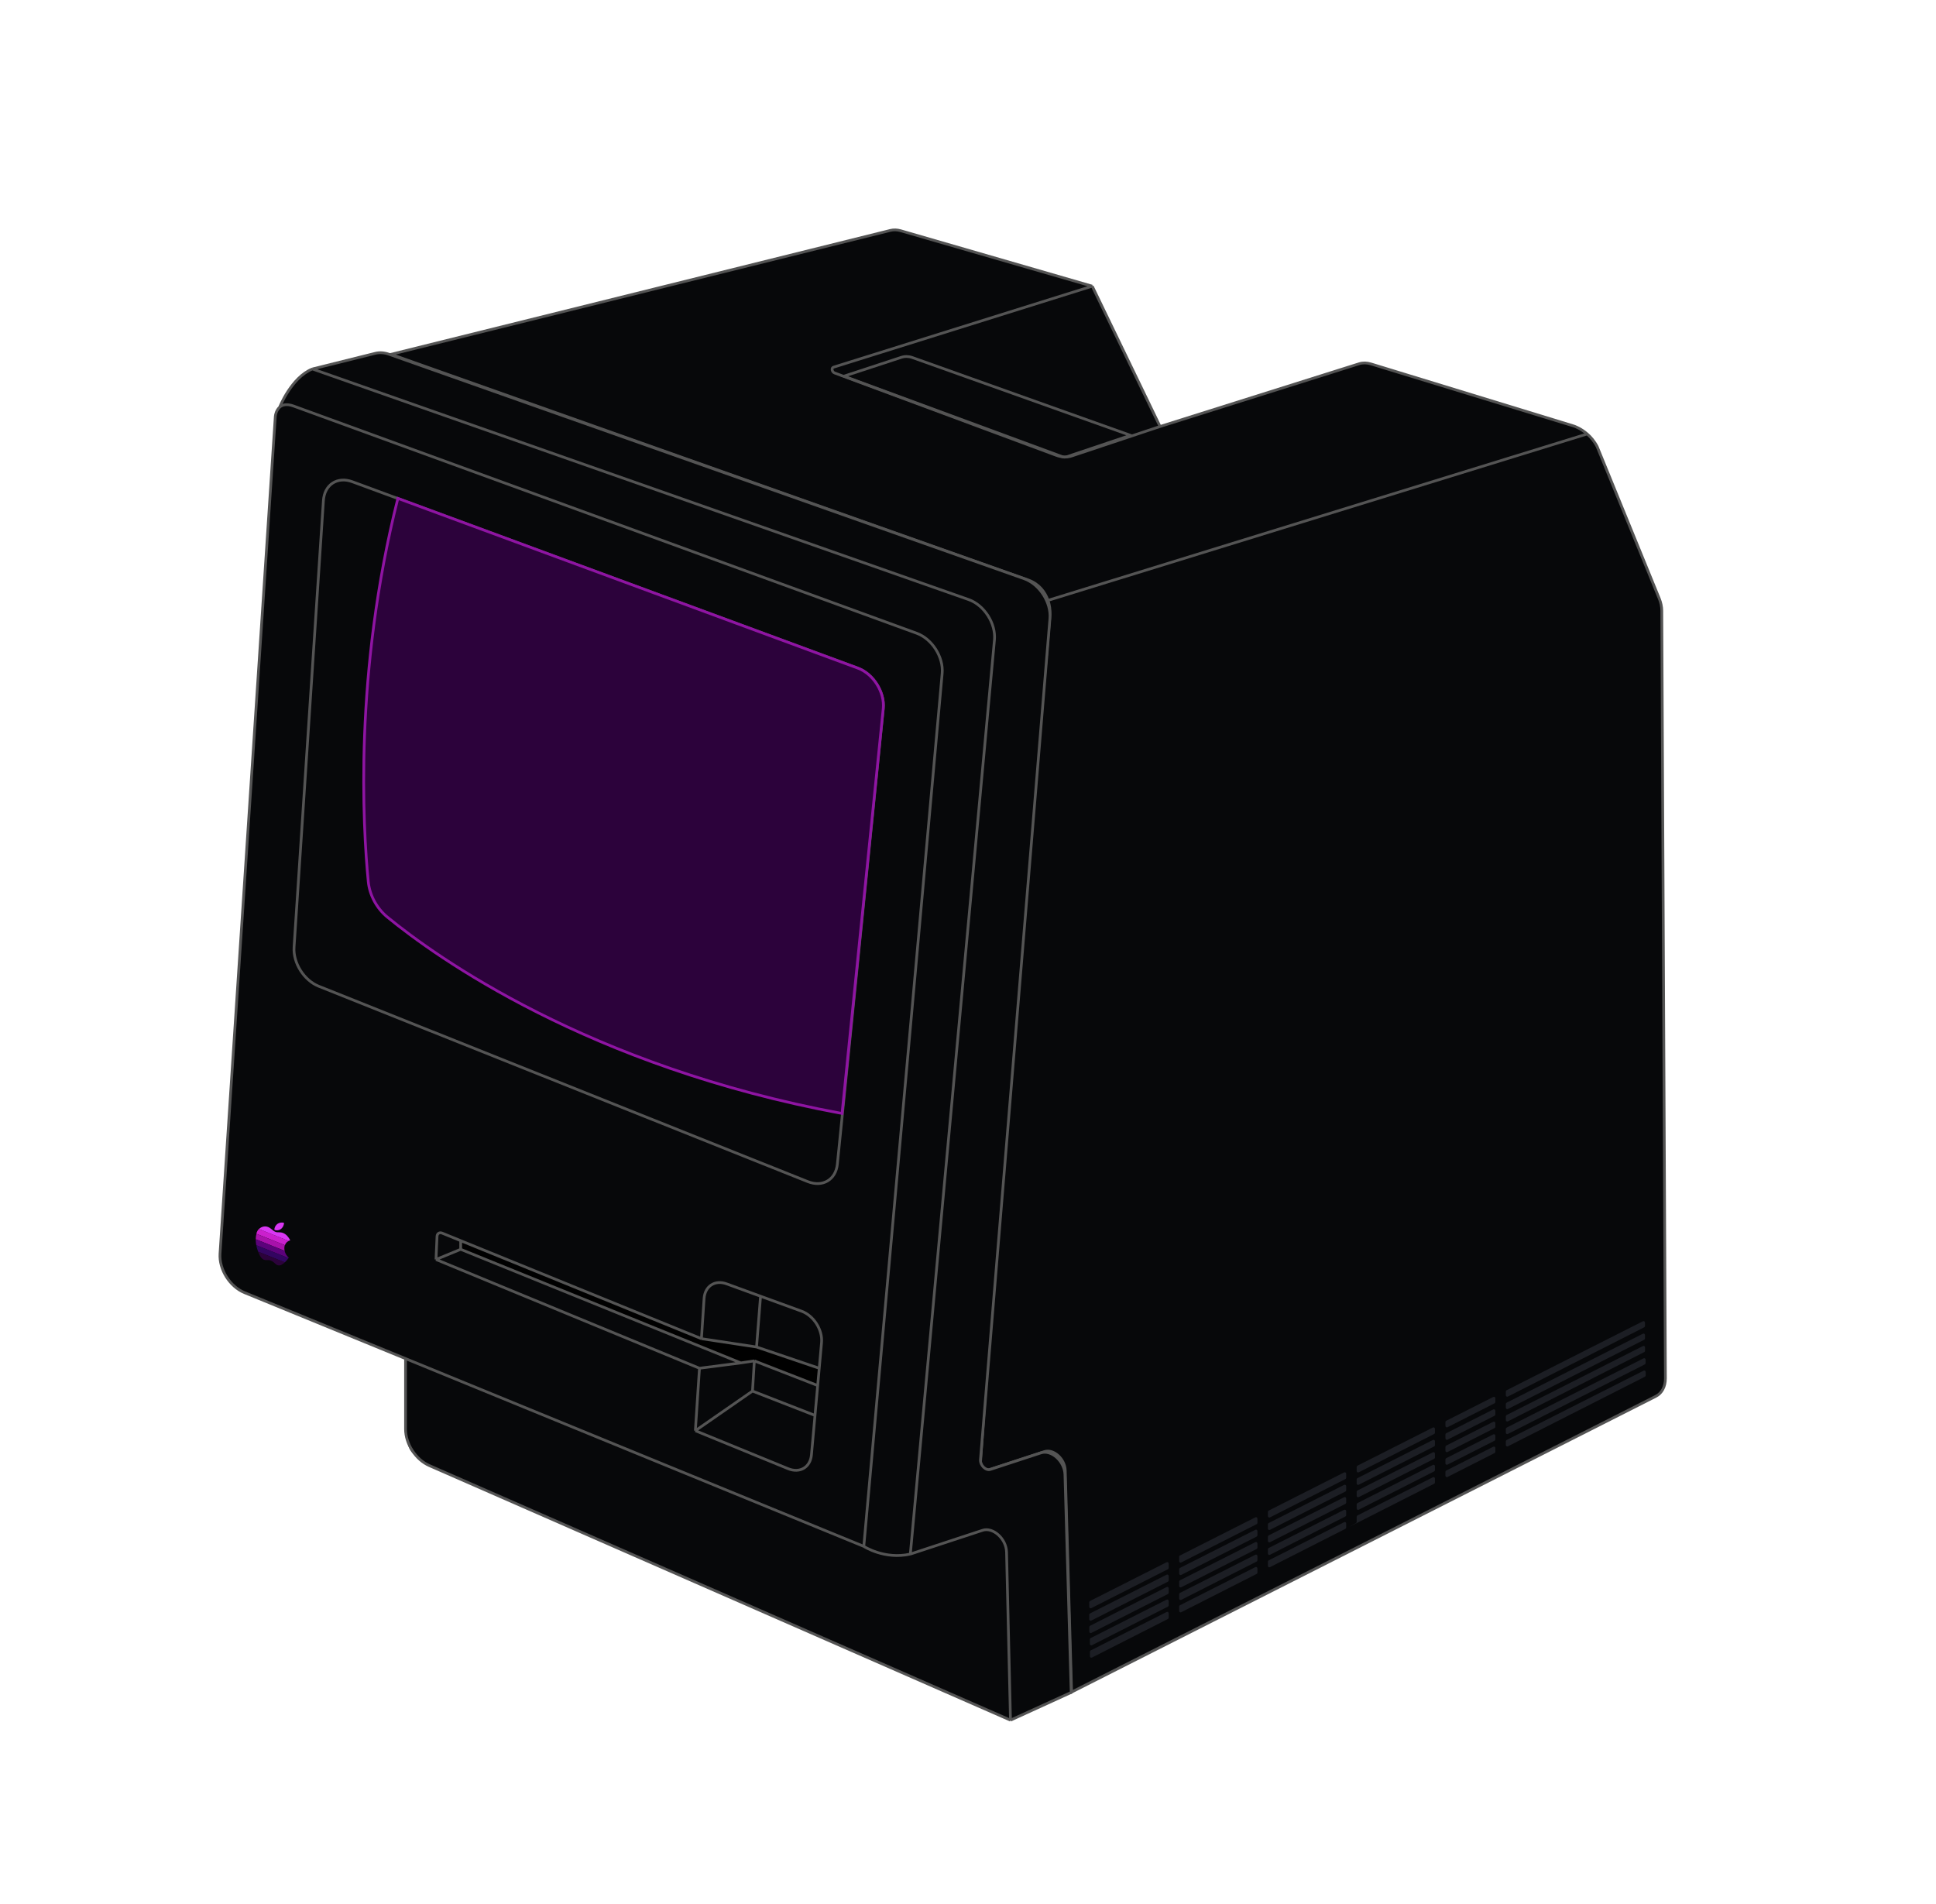 <svg width="362" height="356" viewBox="0 0 362 356" fill="none" xmlns="http://www.w3.org/2000/svg">
<g id="SVG">
<path id="Vector" fill-rule="evenodd" clip-rule="evenodd" d="M199.182 274.982L200.371 316.431L309.611 261.12C310.744 260.546 311.409 259.299 311.402 257.762L310.728 114.221C310.724 113.471 310.56 112.685 310.249 111.924L298.646 83.529C298.116 82.507 297.441 81.733 296.777 81.156C295.582 80.118 294.423 79.716 294.217 79.65C294.201 79.645 294.185 79.641 294.17 79.636L294.151 79.63L256.352 68.061C255.579 67.824 254.818 67.811 254.146 68.023L216.91 79.759L204.232 53.516L168.441 43.157C167.763 42.961 167.095 42.937 166.49 43.088L72.875 66.32C72.565 66.318 72.314 66.389 72.11 66.51L72.875 66.32C73.146 66.322 73.461 66.38 73.828 66.51L192.304 108.478C194.24 109.181 195.406 110.68 195.958 112.274C196.26 113.148 196.379 114.051 196.338 114.867C196.315 115.312 195.812 121.081 195.013 130.224C195.013 130.227 195.012 130.229 195.012 130.232C193.301 149.819 190.238 184.881 187.66 216.265C185.605 241.284 183.857 265.963 183.348 273.257C183.284 274.178 184.214 275.083 184.965 274.837L195.292 271.459C196.991 270.903 199.12 272.832 199.182 274.982Z" fill="#07080A"/>
<path id="Vector_2" d="M204.232 53.516L155.843 68.672C155.412 68.807 155.561 69.564 156.055 69.747L197.491 85.141C198.505 85.517 199.515 85.562 200.392 85.269L216.91 79.759M204.232 53.516L216.91 79.759M204.232 53.516L168.441 43.157C167.763 42.961 167.095 42.937 166.49 43.088L72.875 66.32M216.91 79.759L254.146 68.023C254.818 67.811 255.579 67.824 256.352 68.061L294.151 79.63L294.17 79.636M195.958 112.274C196.26 113.148 196.379 114.051 196.338 114.867C196.315 115.312 195.812 121.081 195.013 130.224M195.958 112.274C195.406 110.68 194.24 109.181 192.304 108.478L73.828 66.51C73.461 66.38 73.146 66.322 72.875 66.32M195.958 112.274L296.777 81.156M195.013 130.224L195.012 130.232M195.013 130.224C195.013 130.227 195.012 130.229 195.012 130.232M72.875 66.32C72.565 66.318 72.313 66.389 72.11 66.51M72.875 66.32L72.11 66.51M296.777 81.156C297.441 81.733 298.116 82.507 298.646 83.529L310.249 111.924C310.56 112.685 310.724 113.471 310.728 114.221L311.402 257.762C311.409 259.299 310.744 260.546 309.611 261.12L200.371 316.431L199.182 274.982M296.777 81.156C295.582 80.118 294.423 79.716 294.217 79.65M294.217 79.65C294.201 79.645 294.185 79.641 294.17 79.636M294.217 79.65C294.209 79.648 294.203 79.646 294.198 79.645C294.189 79.642 294.179 79.639 294.17 79.636M187.66 216.265C185.605 241.284 183.857 265.963 183.348 273.257M187.66 216.265C190.238 184.881 193.301 149.819 195.012 130.232M187.66 216.265L79.966 271.754C78.905 272.3 77.671 272.33 76.869 270.941C76.583 270.445 76.358 269.516 76.378 269.007L77.733 235.088C77.817 232.981 75.778 230.911 74.012 231.31L64.016 233.567C63.274 233.735 62.419 232.857 62.467 231.976L71.296 68.16C71.352 67.55 71.552 66.842 72.11 66.51M183.348 273.257C183.284 274.178 184.214 275.083 184.965 274.837M183.348 273.257C183.284 274.175 184.217 275.082 184.965 274.837M199.182 274.982C199.12 272.832 196.991 270.903 195.292 271.459M199.182 274.982C199.12 272.832 196.99 270.903 195.292 271.459M195.292 271.459L184.965 274.837" stroke="#545454" stroke-width="0.511"/>
<path id="Vector_3" d="M168.51 66.831L157.79 70.35L198.654 85.413C198.91 85.507 199.19 85.511 199.448 85.424L211.381 81.411L170.572 66.857C169.907 66.62 169.181 66.61 168.51 66.831Z" stroke="#545454" stroke-width="0.511"/>
<path id="Vector_4" fill-rule="evenodd" clip-rule="evenodd" d="M220.484 291.127C220.484 291.027 220.54 290.935 220.63 290.89L234.733 283.754C234.909 283.665 235.118 283.793 235.118 283.991V284.792C235.118 284.892 235.062 284.984 234.973 285.029L220.869 292.193C220.693 292.283 220.484 292.154 220.484 291.957V291.127ZM237.463 283.764C237.286 283.854 237.077 283.726 237.077 283.528V282.731C237.077 282.631 237.134 282.539 237.223 282.494L251.331 275.355C251.508 275.266 251.716 275.394 251.716 275.592V276.361C251.716 276.461 251.66 276.552 251.571 276.598L237.463 283.764ZM251.716 277.92C251.716 277.723 251.508 277.594 251.331 277.684L237.223 284.822C237.134 284.867 237.077 284.959 237.077 285.059V285.856C237.077 286.054 237.286 286.182 237.463 286.092L251.571 278.926C251.66 278.881 251.716 278.789 251.716 278.689V277.92ZM254.061 277.661C253.884 277.751 253.675 277.622 253.675 277.424V276.66C253.675 276.56 253.732 276.469 253.821 276.424L267.926 269.286C268.103 269.197 268.311 269.325 268.311 269.523V270.259C268.311 270.359 268.255 270.451 268.166 270.496L254.061 277.661ZM270.656 269.231C270.48 269.321 270.271 269.193 270.271 268.995V268.263C270.271 268.163 270.327 268.072 270.416 268.027L279.22 263.572C279.397 263.482 279.605 263.611 279.605 263.809V264.522C279.605 264.622 279.549 264.714 279.46 264.759L270.656 269.231ZM279.605 266.12C279.605 265.922 279.397 265.794 279.22 265.883L270.416 270.338C270.327 270.383 270.271 270.474 270.271 270.574V271.306C270.271 271.504 270.48 271.632 270.656 271.542L279.46 267.07C279.549 267.025 279.605 266.933 279.605 266.834V266.12ZM281.95 265.805C281.774 265.895 281.565 265.767 281.565 265.569V264.86C281.565 264.76 281.621 264.668 281.71 264.623L307.211 251.72C307.387 251.631 307.596 251.759 307.596 251.957V252.615C307.596 252.715 307.54 252.807 307.451 252.852L281.95 265.805ZM279.605 268.475C279.605 268.277 279.397 268.149 279.22 268.238L270.416 272.693C270.327 272.738 270.271 272.83 270.271 272.93V273.661C270.271 273.859 270.48 273.987 270.656 273.898L279.46 269.426C279.549 269.38 279.605 269.289 279.605 269.189V268.475ZM281.95 268.161C281.774 268.251 281.565 268.122 281.565 267.924V267.215C281.565 267.115 281.621 267.024 281.71 266.978L307.313 254.024C307.489 253.934 307.698 254.063 307.698 254.26V254.919C307.698 255.019 307.642 255.11 307.553 255.155L281.95 268.161ZM279.605 270.787C279.605 270.589 279.397 270.461 279.22 270.55L270.416 275.005C270.327 275.05 270.271 275.142 270.271 275.242V275.973C270.271 276.171 270.48 276.3 270.656 276.21L279.46 271.738C279.549 271.693 279.605 271.601 279.605 271.501V270.787ZM281.95 270.473C281.774 270.563 281.565 270.434 281.565 270.236V269.527C281.565 269.427 281.621 269.336 281.71 269.29L307.327 256.328C307.504 256.239 307.713 256.367 307.713 256.565V257.224C307.713 257.324 307.656 257.415 307.567 257.46L281.95 270.473ZM281.95 263.494C281.774 263.584 281.565 263.456 281.565 263.258V262.549C281.565 262.449 281.621 262.357 281.71 262.312L307.198 249.415C307.375 249.326 307.583 249.454 307.583 249.652V250.311C307.583 250.41 307.527 250.502 307.438 250.547L281.95 263.494ZM281.565 260.93C281.565 261.127 281.774 261.256 281.95 261.166L307.438 248.219C307.527 248.174 307.583 248.082 307.583 247.982V247.324C307.583 247.126 307.375 246.998 307.198 247.087L281.71 259.984C281.621 260.029 281.565 260.12 281.565 260.221V260.93ZM279.605 261.48C279.605 261.283 279.397 261.154 279.22 261.244L270.416 265.698C270.327 265.744 270.271 265.835 270.271 265.935V266.666C270.271 266.864 270.48 266.993 270.656 266.903L279.46 262.431C279.549 262.386 279.605 262.294 279.605 262.194V261.48ZM253.675 278.972C253.675 278.872 253.732 278.78 253.821 278.735L267.926 271.598C268.103 271.508 268.311 271.637 268.311 271.834V272.571C268.311 272.67 268.255 272.762 268.166 272.807L254.061 279.972C253.884 280.062 253.675 279.934 253.675 279.736V278.972ZM253.675 281.327C253.675 281.227 253.732 281.135 253.821 281.09L267.926 273.953C268.103 273.864 268.311 273.992 268.311 274.19V274.926C268.311 275.026 268.255 275.117 268.166 275.163L254.061 282.328C253.884 282.417 253.675 282.289 253.675 282.091V281.327ZM253.675 283.639C253.675 283.539 253.732 283.447 253.821 283.402L267.926 276.265C268.103 276.176 268.311 276.304 268.311 276.502V277.238C268.311 277.338 268.255 277.429 268.166 277.475L252.178 285.596L253.54 284.836C253.623 284.789 253.675 284.7 253.675 284.604V283.639ZM268.166 268.168C268.255 268.123 268.311 268.031 268.311 267.931V267.195C268.311 266.997 268.103 266.869 267.926 266.958L253.821 274.096C253.732 274.141 253.675 274.232 253.675 274.332V275.096C253.675 275.294 253.884 275.423 254.061 275.333L268.166 268.168ZM251.716 280.231C251.716 280.034 251.508 279.905 251.331 279.995L237.223 287.133C237.134 287.179 237.077 287.27 237.077 287.37V288.167C237.077 288.365 237.286 288.493 237.463 288.403L251.571 281.237C251.66 281.192 251.716 281.1 251.716 281V280.231ZM251.716 282.587C251.716 282.389 251.508 282.261 251.331 282.35L237.223 289.489C237.134 289.534 237.077 289.625 237.077 289.725V290.522C237.077 290.72 237.286 290.849 237.463 290.759L251.571 283.592C251.66 283.547 251.716 283.456 251.716 283.356V282.587ZM251.716 284.899C251.716 284.701 251.508 284.573 251.331 284.662L237.223 291.801C237.134 291.846 237.077 291.938 237.077 292.038V292.835C237.077 293.033 237.286 293.161 237.463 293.071L251.571 285.905C251.66 285.859 251.716 285.768 251.716 285.668V284.899ZM220.484 293.455C220.484 293.355 220.54 293.264 220.63 293.218L234.733 286.082C234.909 285.993 235.118 286.121 235.118 286.319V287.121C235.118 287.22 235.062 287.312 234.973 287.357L220.869 294.521C220.693 294.611 220.484 294.483 220.484 294.285V293.455ZM220.484 295.766C220.484 295.666 220.54 295.575 220.63 295.53L234.733 288.393C234.909 288.304 235.118 288.432 235.118 288.63V289.432C235.118 289.532 235.062 289.623 234.973 289.668L220.869 296.832C220.693 296.922 220.484 296.794 220.484 296.596V295.766ZM220.484 298.122C220.484 298.022 220.54 297.93 220.63 297.885L234.733 290.749C234.909 290.659 235.118 290.788 235.118 290.985V291.787C235.118 291.887 235.062 291.979 234.973 292.024L220.869 299.188C220.693 299.278 220.484 299.149 220.484 298.951V298.122ZM220.484 300.434C220.484 300.334 220.54 300.242 220.63 300.197L234.733 293.061C234.909 292.971 235.118 293.1 235.118 293.297V294.099C235.118 294.199 235.062 294.291 234.973 294.336L220.869 301.5C220.693 301.59 220.484 301.461 220.484 301.263V300.434ZM218.525 292.387C218.525 292.189 218.316 292.061 218.14 292.15L203.814 299.399C203.725 299.444 203.669 299.535 203.669 299.635V300.498C203.669 300.696 203.878 300.824 204.054 300.735L218.38 293.458C218.469 293.413 218.525 293.321 218.525 293.221V292.387ZM218.525 294.715C218.525 294.517 218.316 294.389 218.14 294.478L203.814 301.727C203.725 301.772 203.669 301.863 203.669 301.963V302.826C203.669 303.024 203.878 303.152 204.054 303.063L218.38 295.786C218.469 295.741 218.525 295.649 218.525 295.549V294.715ZM218.525 297.026C218.525 296.828 218.316 296.7 218.14 296.789L203.827 304.031C203.738 304.077 203.682 304.168 203.682 304.268V305.131C203.682 305.329 203.891 305.457 204.067 305.367L218.38 298.097C218.469 298.052 218.525 297.96 218.525 297.861V297.026ZM218.525 299.381C218.525 299.184 218.316 299.055 218.14 299.145L203.929 306.335C203.84 306.38 203.784 306.472 203.784 306.572V307.435C203.784 307.633 203.993 307.761 204.169 307.671L218.38 300.453C218.469 300.407 218.525 300.316 218.525 300.216V299.381ZM218.525 301.694C218.525 301.496 218.316 301.368 218.14 301.457L203.944 308.64C203.855 308.685 203.798 308.777 203.798 308.877V309.739C203.798 309.937 204.007 310.065 204.184 309.976L218.38 302.765C218.469 302.72 218.525 302.628 218.525 302.528V301.694Z" fill="#1C1E24"/>
<path id="Vector_5" d="M181.11 112.121C184.024 113.145 186.23 116.581 185.947 119.656L170.217 290.623L183.729 286.177C185.691 285.532 188.151 287.77 188.209 290.251L188.945 321.683L200.297 316.496L199.128 275.752C199.058 273.277 196.607 271.056 194.652 271.695L185.195 274.79C184.323 275.076 183.246 274.005 183.334 272.941L196.319 115.693C196.572 112.632 194.377 109.236 191.486 108.214L72.736 66.248C71.855 65.936 70.977 65.876 70.189 66.071L58.418 69L181.11 112.121Z" fill="#07080A"/>
<path id="Vector_6" d="M170.217 290.623C165.377 291.718 161.516 289.182 161.516 289.182L75.828 254.07V267.234C75.828 270.03 77.739 272.963 80.288 274.08L188.945 321.683L188.209 290.251C188.151 287.77 185.691 285.532 183.729 286.177L170.217 290.623Z" fill="#07080A"/>
<path id="Vector_7" d="M171.394 118.417C174.277 119.469 176.444 122.871 176.171 125.918L161.516 289.182C161.516 289.182 165.377 291.718 170.217 290.623L185.947 119.656C186.23 116.581 184.024 113.145 181.11 112.121L58.418 69C54.5 70.556 52.29 76.145 52.29 76.145C52.793 75.697 53.602 75.462 54.903 75.936L171.394 118.417Z" fill="#07080A"/>
<path id="Vector_8" d="M161.516 289.182L176.171 125.918C176.444 122.871 174.277 119.469 171.394 118.417L54.903 75.936C53.602 75.461 52.792 75.696 52.29 76.144C51.656 76.748 51.514 77.537 51.483 77.822C51.475 77.894 51.472 77.967 51.467 78.04L41.14 234.445C40.946 237.38 42.974 240.607 45.718 241.732L75.828 254.07L161.516 289.182Z" fill="#07080A"/>
<path id="Vector_9" d="M161.516 289.182L176.171 125.918C176.444 122.871 174.277 119.469 171.393 118.417L54.903 75.936C53.602 75.462 52.792 75.696 52.29 76.145M161.516 289.182C161.516 289.182 165.377 291.718 170.217 290.623M161.516 289.182L75.828 254.07M52.29 76.145C51.656 76.748 51.514 77.538 51.483 77.823C51.475 77.894 51.472 77.968 51.467 78.041L41.14 234.445C40.947 237.38 42.974 240.607 45.718 241.732L75.828 254.07M52.29 76.145C52.29 76.145 54.499 70.555 58.418 69M170.217 290.623L185.947 119.656C186.23 116.581 184.024 113.145 181.11 112.121L58.418 69M170.217 290.623L183.729 286.177C185.691 285.532 188.151 287.77 188.209 290.251L188.945 321.683M75.828 254.07V267.234C75.828 270.03 77.739 272.963 80.288 274.08L188.945 321.683M58.418 69L70.189 66.071C70.977 65.876 71.854 65.936 72.736 66.248L191.486 108.214C194.377 109.236 196.572 112.632 196.319 115.693L183.334 272.941C183.246 274.005 184.323 275.076 185.195 274.79L194.652 271.695C196.607 271.056 199.058 273.277 199.128 275.752L200.297 316.496L188.945 321.683" stroke="#545454" stroke-width="0.511"/>
<path id="Vector_10" d="M60.474 93.611C60.67 90.629 63.085 89.054 65.882 90.086L160.404 124.951C163.301 126.02 165.463 129.456 165.155 132.504L156.573 217.694C156.279 220.62 153.814 222.079 151.039 220.971L59.61 184.442C56.846 183.338 54.79 180.092 54.984 177.138L60.474 93.611Z" fill="#07080A" stroke="#545454" stroke-width="0.511"/>
<path id="Vector_11" d="M141.05 254.493L152.893 259.102L153.184 255.875L141.461 251.9L131.155 250.343L86.142 232.016V233.633L138.522 254.873L141.05 254.493Z" fill="black"/>
<path id="Vector_12" d="M153.184 255.875L153.617 251.062C153.831 248.684 152.14 246.028 149.889 245.207L142.21 242.406L141.461 251.9L153.184 255.875Z" fill="#07080A"/>
<path id="Vector_13" d="M141.05 254.493L140.704 260.14L152.391 264.692L152.893 259.102L141.05 254.493Z" fill="#07080A"/>
<path id="Vector_14" d="M130.019 267.554L147.367 274.658C149.562 275.557 151.518 274.396 151.727 272.069L152.391 264.692L140.704 260.14L130.019 267.554Z" fill="#07080A"/>
<path id="Vector_15" d="M130.79 255.875L130.019 267.554L140.704 260.14L141.05 254.493L138.522 254.873L130.79 255.875Z" fill="#07080A"/>
<path id="Vector_16" d="M135.856 240.088C133.679 239.294 131.803 240.523 131.65 242.844L131.155 250.343L141.461 251.9L142.21 242.406L135.856 240.088Z" fill="#07080A"/>
<path id="Vector_17" d="M81.524 235.534L130.79 255.875L138.522 254.873L86.141 233.633L81.524 235.534Z" fill="#07080A"/>
<path id="Vector_18" d="M82.673 230.603C82.177 230.402 81.742 230.68 81.718 231.214L81.524 235.534L86.141 233.633V232.016L82.673 230.603Z" fill="#07080A"/>
<path id="Vector_19" d="M130.019 267.554L147.367 274.658C149.562 275.557 151.518 274.396 151.727 272.069L152.391 264.692M130.019 267.554L130.79 255.875M130.019 267.554L140.704 260.14M152.391 264.692L140.704 260.14M152.391 264.692L152.893 259.102M130.79 255.875L81.524 235.534M130.79 255.875L138.522 254.873M140.704 260.14L141.05 254.493M131.155 250.343L131.65 242.844C131.803 240.523 133.679 239.294 135.856 240.088L142.21 242.406M131.155 250.343L141.461 251.9M131.155 250.343L86.141 232.016M142.21 242.406L141.461 251.9M142.21 242.406L149.889 245.207C152.14 246.028 153.831 248.684 153.617 251.062L153.184 255.875M141.461 251.9L153.184 255.875M86.141 232.016L82.673 230.603C82.177 230.402 81.742 230.68 81.718 231.214L81.524 235.534M86.141 232.016V233.633M81.524 235.534L86.141 233.633M86.141 233.633L138.522 254.873M138.522 254.873L141.05 254.493M141.05 254.493L152.893 259.102M152.893 259.102L153.184 255.875" stroke="#545454" stroke-width="0.511"/>
<g id="Group_tv">
<path id="Vector_20" d="M74.397 93.201L160.402 124.946C163.301 126.016 165.462 129.455 165.152 132.504L157.449 208.231C110.033 199.465 81.474 178.906 72.441 171.513C70.42 169.859 69.106 167.38 68.862 164.886C67.863 154.677 66.172 125.786 74.397 93.201Z" fill="#2C023B" stroke="#8F14A3" stroke-width="0.511"/>
</g>
<g id="Group_2">
<path id="Vector_21" fill-rule="evenodd" clip-rule="evenodd" d="M48.413 229.846C48.416 229.843 48.419 229.84 48.422 229.837C48.902 229.36 49.564 229.233 50.132 229.46C50.71 229.691 51.021 230.176 51.499 230.367C51.962 230.552 52.298 230.326 52.966 230.593C53.471 230.796 53.961 231.304 54.264 231.965C54.149 231.984 54.043 232.016 53.946 232.059L48.413 229.846Z" fill="#D937F3"/>
<path id="Vector_22" fill-rule="evenodd" clip-rule="evenodd" d="M52.547 229.822C52.841 229.586 53.099 229.19 53.107 228.682C52.706 228.552 52.2 228.637 51.874 228.88C51.578 229.1 51.301 229.493 51.309 229.984C51.74 230.172 52.231 230.075 52.547 229.822Z" fill="#D937F3"/>
<path id="Vector_23" fill-rule="evenodd" clip-rule="evenodd" d="M48.397 229.828C48.189 230.038 48.014 230.388 47.929 230.723L53.278 232.862C53.395 232.506 53.644 232.22 53.991 232.066L48.397 229.828Z" fill="#CA20CD"/>
<path id="Vector_24" fill-rule="evenodd" clip-rule="evenodd" d="M47.819 231.751C47.822 231.376 47.867 231.031 47.948 230.731L53.255 232.853C53.15 233.172 53.139 233.544 53.221 233.912L47.819 231.751Z" fill="#A811AB"/>
<path id="Vector_25" fill-rule="evenodd" clip-rule="evenodd" d="M47.919 232.864C47.847 232.475 47.814 232.1 47.817 231.751L53.219 233.912C53.324 234.382 53.58 234.848 53.989 235.198C53.971 235.224 53.954 235.248 53.937 235.272L47.919 232.864Z" fill="#5C027B"/>
<path id="Vector_26" fill-rule="evenodd" clip-rule="evenodd" d="M53.939 235.271C53.735 235.563 53.62 235.71 53.361 235.964C53.326 235.998 53.29 236.033 53.252 236.068L48.266 234.074C48.254 234.042 48.242 234.01 48.23 233.979C48.091 233.601 47.989 233.226 47.921 232.863L53.939 235.271Z" fill="#330561"/>
<path id="Vector_27" fill-rule="evenodd" clip-rule="evenodd" d="M53.253 236.073C52.874 236.428 52.383 236.79 51.885 236.596C51.399 236.407 51.328 236.015 50.67 235.756C50.011 235.497 49.822 235.777 49.338 235.578C48.82 235.366 48.498 234.689 48.267 234.079L53.253 236.073Z" fill="#2C023B"/>
</g>
</g>
</svg>
